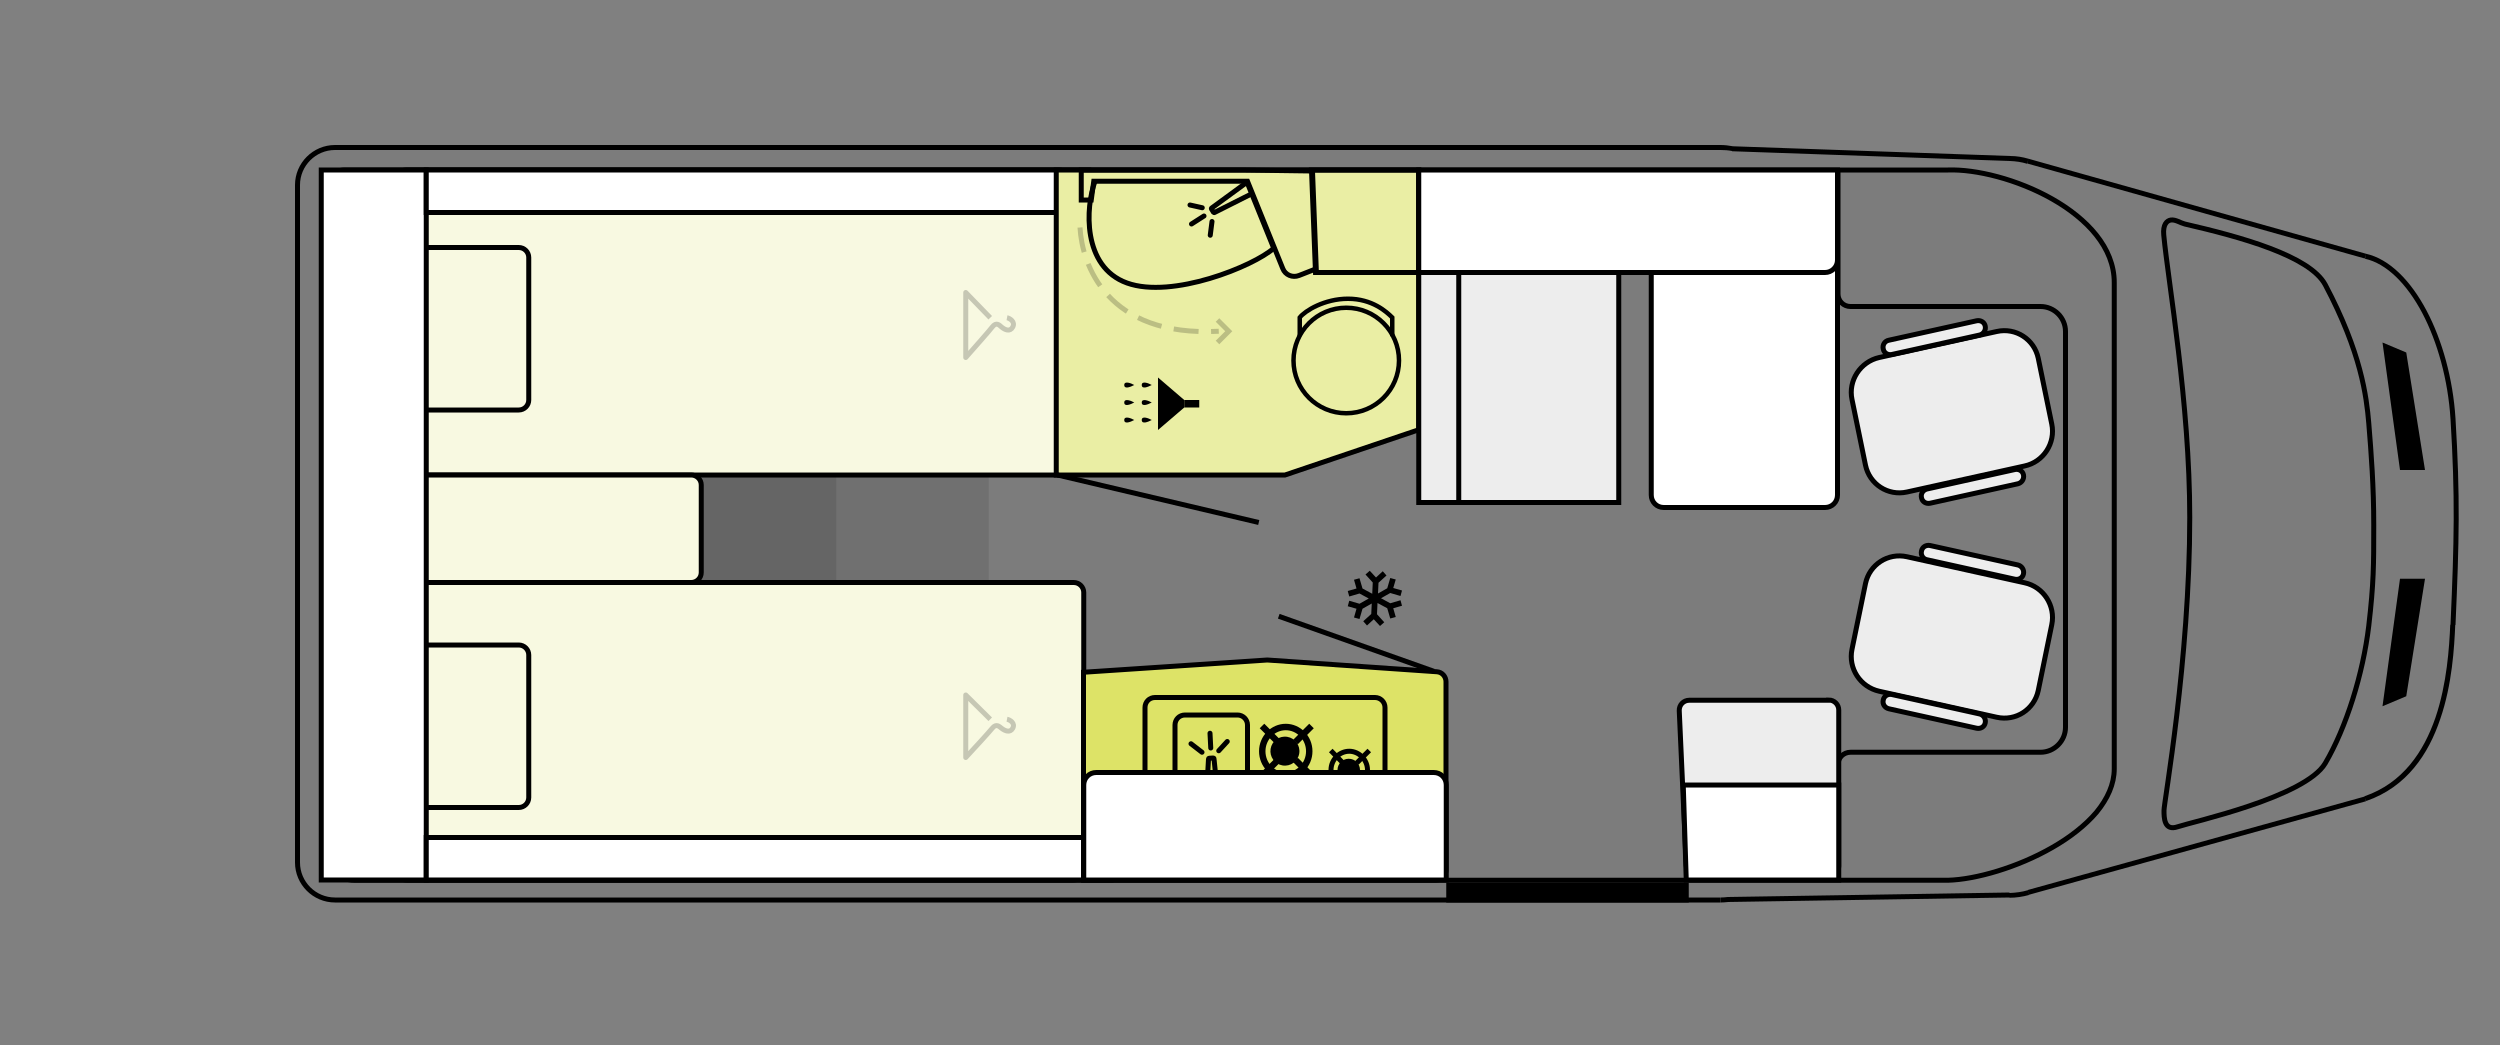 <?xml version="1.0" encoding="UTF-8"?>
<svg xmlns="http://www.w3.org/2000/svg" width="1000" height="418" viewBox="0 0 1000 418" fill="none">
  <rect x="0" y="0" width="1000" height="418" fill="#808080" stroke="none"/>
  <g clip-path="url(#clip0_427_2788)">
    <path fill-rule="evenodd" clip-rule="evenodd" d="M692.9 59.4L804.1 63.3C806.5 63.4 808.9 63.8 811.2 64.4L946.2 102.4C964.2 106.4 979.3 135.9 981.2 167.4C983.1 199 982.7 216 981.2 250C980.4 268 977.7 308.5 946.2 319.5L811.4 357C808.9 357.7 806.4 358.1 803.8 358.1L691.1 359.9C690.1 360 689.2 360.1 688.2 360.1L134 360.1C125.7 360.1 119 353.4 119 345.1L119 74C119 65.7 125.7 59 134 59L688.2 59C689.8 59 691.4 59.2 692.9 59.4Z" fill="black" fill-opacity="0.03"></path>
    <path d="M692.9 59.4L692.7 60.4L692.8 60.4L692.9 60.4L692.9 59.4ZM691.1 359.8L691.1 358.8L691 358.8L691.1 359.8ZM804.1 62.4L692.9 58.5L692.8 60.5L804 64.4L804.1 62.4ZM811.4 63.5C809 62.8 806.6 62.4 804.1 62.4L804 64.4C806.3 64.5 808.6 64.8 810.8 65.5L811.4 63.5ZM946.4 101.5L811.4 63.5L810.9 65.4L945.9 103.4L946.4 101.5ZM982.2 167.4C981.2 151.5 976.9 136.1 970.6 124.2C964.3 112.3 955.8 103.6 946.4 101.5L946 103.5C954.6 105.4 962.7 113.5 968.9 125.2C975 136.8 979.2 151.9 980.2 167.6L982.2 167.4ZM982.2 250C983.7 216 984.1 198.9 982.2 167.4L980.2 167.5C982.1 199 981.7 216 980.2 250L982.2 250ZM946.5 320.4C962.7 314.8 971.4 301.6 976.1 287.6C980.9 273.7 981.7 258.9 982.1 250L980.1 249.9C979.7 258.9 978.8 273.4 974.2 287C969.5 300.6 961.2 313.2 945.8 318.5L946.5 320.4ZM811.6 357.9L946.4 320.5L945.9 318.6L811.1 356L811.6 357.9ZM803.8 359.1C806.4 359.1 809.1 358.7 811.6 358L811.1 356.1C808.7 356.8 806.3 357.1 803.8 357.2L803.8 359.1ZM691.1 360.8L803.8 359L803.8 357L691.1 358.8L691.1 360.8ZM688.2 361C689.2 361 690.3 360.9 691.3 360.8L691.1 358.8C690.2 358.9 689.2 359 688.3 359L688.3 361L688.2 361ZM134 361L688.2 361L688.2 359L134 359L134 361ZM118 345C118 353.8 125.2 361 134 361L134 359C126.3 359 120 352.7 120 345L118 345ZM118 74L118 345L120 345L120 74L118 74ZM134 58C125.2 58 118 65.2 118 74L120 74C120 66.3 126.3 60 134 60L134 58ZM688.2 58L134 58L134 60L688.2 60L688.2 58ZM693.1 58.5C691.5 58.2 689.9 58 688.2 58L688.2 60C689.8 60 691.3 60.1 692.8 60.4L693.1 58.5Z" fill="black"></path>
    <path d="M675.5 361L675.5 353L578.5 353L578.5 361L675.5 361Z" fill="black"></path>
    <path d="M779.2 68C790.3 67.6 807 71.7 820.9 79.6C834.8 87.5 845.7 99 845.7 113L845.7 307.5C845.7 313.7 843 319.5 838.6 324.9C834.1 330.2 827.9 335 820.9 339C807 347 790.2 351.8 779.2 352.1L142 352.1C134.8 352.1 129 346.3 129 339.1L129 77C129 72 133 68 138 68L779.2 68Z" stroke="black" stroke-width="2"></path>
    <path d="M395.5 182L277.5 182L277.5 242L395.5 242L395.5 182Z" fill="black" fill-opacity="0.1"></path>
    <path d="M334.5 182L269.5 182L269.5 242L334.5 242L334.5 182Z" fill="black" fill-opacity="0.1"></path>
    <path d="M423.5 190L162.5 190C160.3 190 158.5 188.2 158.5 186L158.5 72C158.5 69.8 160.3 68 162.5 68L423.5 68C425.7 68 427.5 69.8 427.5 72L427.5 186C427.5 188.2 425.7 190 423.5 190Z" fill="#F8F9E1" stroke="black" stroke-width="2"></path>
    <path d="M276.5 233L162.5 233C160.3 233 158.5 231.2 158.5 229L158.5 194C158.5 191.8 160.3 190 162.5 190L276.5 190C278.7 190 280.5 191.8 280.5 194L280.5 229C280.5 231.2 278.7 233 276.5 233Z" fill="#F8F9E1" stroke="black" stroke-width="2"></path>
    <path d="M429.5 352L162.5 352C160.3 352 158.5 350.2 158.5 348L158.5 237C158.5 234.8 160.3 233 162.5 233L429.5 233C431.7 233 433.5 234.8 433.5 237L433.5 348C433.5 350.2 431.7 352 429.5 352Z" fill="#F8F9E1" stroke="black" stroke-width="2"></path>
    <path d="M207.5 164L166.5 164C164.3 164 162.5 162.2 162.5 160L162.5 103C162.5 100.8 164.3 99 166.5 99L207.5 99C209.7 99 211.5 100.8 211.5 103L211.5 160C211.5 162.2 209.7 164 207.5 164Z" fill="#F8F9E1" stroke="black" stroke-width="2"></path>
    <path d="M207.5 323L166.5 323C164.3 323 162.5 321.2 162.5 319L162.5 262C162.5 259.8 164.3 258 166.5 258L207.5 258C209.7 258 211.5 259.8 211.5 262L211.5 319C211.5 321.2 209.7 323 207.5 323Z" fill="#F8F9E1" stroke="black" stroke-width="2"></path>
    <path opacity="0.2" d="M402.8 127.1C403.9 127.3 406.2 128.7 405.1 130.8C404 132.9 401.9 131.9 400.6 130.8C399.7 130 398.5 128.7 396.9 130.8C395.6 132.5 389.3 139.6 386.3 143L386.3 117L396.1 127.1" stroke="black" stroke-width="2" stroke-linejoin="round"></path>
    <path opacity="0.2" d="M402.8 287.7C403.9 287.9 406.2 289.2 405.1 291.3C404 293.3 401.9 292.3 400.6 291.3C399.7 290.6 398.5 289.3 396.9 291.3C395.6 292.9 389.3 299.8 386.3 303L386.3 278L396.1 287.7" stroke="black" stroke-width="2" stroke-linejoin="round"></path>
    <path d="M170.5 352L170.5 68L128.5 68L128.5 352L170.5 352Z" fill="white" stroke="black" stroke-width="2"></path>
    <path d="M435.5 68L170.5 68L170.5 85L435.5 85L435.5 68Z" fill="white" stroke="black" stroke-width="2"></path>
    <path d="M444.5 335L170.5 335L170.5 352L444.5 352L444.5 335Z" fill="white" stroke="black" stroke-width="2"></path>
    <path d="M567.5 171.9L567.5 68L422.5 68L422.5 190L514 190L567.5 171.9Z" fill="#EAEEA4" stroke="black" stroke-width="2"></path>
    <path d="M423 190L503.5 209" stroke="black" stroke-width="2"></path>
    <path d="M517.4 144.2C517.4 155.853 526.847 165.3 538.5 165.3C550.153 165.3 559.6 155.853 559.6 144.2C559.6 132.546 550.153 123.1 538.5 123.1C526.847 123.1 517.4 132.546 517.4 144.2Z" stroke="black" stroke-width="1.796"></path>
    <path d="M519.9 134.5L519.9 127C522 124.3 529.8 119.5 539.2 119.5C548.9 119.5 554.6 124.7 556.9 127L556.9 134.5" stroke="black" stroke-width="1.796"></path>
    <path d="M567.5 68L567.5 109L526.2 109L524.6 68L567.5 68Z" stroke="black" stroke-width="2"></path>
    <path d="M513.1 107.4L499 72.5L437.5 72.5L436.5 80L432.5 80L432.5 68L496.5 68L525 68.4L526.5 107.5L519.6 110.2C517 111.2 514.1 110 513.1 107.4Z" stroke="black" stroke-width="2"></path>
    <path d="M438 72.5C434.2 82.8 432.8 106.7 450.8 113.2C468.9 119.7 501.4 106.5 509.5 99.3L498.7 72.6" stroke="black" stroke-width="2"></path>
    <path d="M501.1 77.3L485.8 85C485.7 85.1 485.5 85 485.4 84.9L484.6 83.6C484.5 83.5 484.5 83.3 484.7 83.2L498.5 73.1" stroke="black" stroke-width="2"></path>
    <path d="M481.6 86.4L476.6 89.6M480.9 83.1L476 82M484.8 88.6L484.1 94.1" stroke="black" stroke-width="2" stroke-linecap="round"></path>
    <g opacity="0.2">
      <path d="M432 91C432.8 105.8 442.7 134.9 487.5 132.5" stroke="black" stroke-width="2" stroke-dasharray="10 5 10 5"></path>
      <path d="M487 128L491.5 132.5L487 137" stroke="black" stroke-width="2"></path>
    </g>
    <path d="M460.7 154C459.5 153.3 456.7 152.2 456.7 154C456.7 155.8 459.2 154.8 460.7 154Z" fill="black"></path>
    <path d="M453.7 154C452.5 153.3 449.7 152.2 449.7 154C449.7 155.8 452.2 154.8 453.7 154Z" fill="black"></path>
    <path d="M460.7 161C459.5 160.3 456.7 159.2 456.7 161C456.7 162.8 459.2 161.8 460.7 161Z" fill="black"></path>
    <path d="M453.7 161C452.5 160.3 449.7 159.2 449.7 161C449.7 162.8 452.2 161.8 453.7 161Z" fill="black"></path>
    <path d="M460.7 168C459.5 167.3 456.7 166.2 456.7 168C456.7 169.8 459.2 168.8 460.7 168Z" fill="black"></path>
    <path d="M453.7 168C452.5 167.3 449.7 166.2 449.7 168C449.7 169.8 452.2 168.8 453.7 168Z" fill="black"></path>
    <path d="M463.2 172L473.7 163L473.7 160L463.2 151L463.2 172Z" fill="black"></path>
    <path d="M479.7 163L479.7 160L473.7 160L473.7 163L479.7 163Z" fill="black"></path>
    <path d="M574.7 268.7C576.8 268.8 578.4 270.6 578.4 272.7L578.4 348C578.4 350.2 576.6 352 574.4 352L433.4 352L433.4 268.9L506.9 264L574.7 268.7Z" fill="#DDE367" stroke="black" stroke-width="2"></path>
    <path d="M535 308C535 310.485 537.015 312.5 539.5 312.5C541.985 312.5 544 310.485 544 308C544 305.515 541.985 303.5 539.5 303.5C537.015 303.5 535 305.515 535 308Z" fill="black"></path>
    <path d="M547 308C547 312.2 543.7 315.5 539.7 315.5C535.7 315.5 532.4 312.1 532.4 308C532.4 303.9 535.7 300.5 539.7 300.5C543.6 300.5 547 303.9 547 308Z" stroke="black" stroke-width="2"></path>
    <path d="M547.7 300.2L542.7 305.2" stroke="black" stroke-width="2"></path>
    <path d="M547.7 315.7L542.7 310.8" stroke="black" stroke-width="2"></path>
    <path d="M532.3 300.2L537.2 305.2" stroke="black" stroke-width="2"></path>
    <path d="M532.3 315.7L537.2 310.8" stroke="black" stroke-width="2"></path>
    <path d="M513.04 306.179C516.202 306.692 519.181 304.545 519.694 301.383C520.207 298.221 518.06 295.242 514.898 294.729C511.736 294.216 508.757 296.363 508.244 299.525C507.731 302.687 509.878 305.666 513.04 306.179Z" fill="black"></path>
    <path d="M523.7 300.5C523.7 305.9 519.4 310.2 514.3 310.2C509.1 310.2 504.9 305.9 504.9 300.5C504.9 295.1 509.2 290.8 514.3 290.8C519.4 290.8 523.7 295.1 523.7 300.5Z" stroke="black" stroke-width="2.573"></path>
    <path d="M524.6 290.4L518.2 296.8" stroke="black" stroke-width="2.573"></path>
    <path d="M524.6 310.4L518.2 304" stroke="black" stroke-width="2.573"></path>
    <path d="M504.8 290.4L511.2 296.8" stroke="black" stroke-width="2.573"></path>
    <path d="M504.8 310.4L511.2 304" stroke="black" stroke-width="2.573"></path>
    <path d="M462 279L550 279C552.2 279 554 280.8 554 283L554 318C554 320.2 552.2 322 550 322L462 322C459.8 322 458 320.2 458 318L458 283C458 280.8 459.7 279 462 279Z" stroke="black" stroke-width="2"></path>
    <path d="M474 286L495 286C497.2 286 499 287.8 499 290L499 310C499 312.2 497.2 314 495 314L474 314C471.8 314 470 312.2 470 310L470 290C470 287.8 471.7 286 474 286Z" stroke="black" stroke-width="2"></path>
    <path d="M483.7 303.3L485.3 303.2C485.5 303.2 485.6 303.3 485.6 303.5L486.9 316.2C486.9 316.4 486.8 316.5 486.6 316.5L483 316.5C482.8 316.5 482.7 316.4 482.7 316.2L483.4 303.6C483.4 303.4 483.5 303.3 483.7 303.3Z" fill="#DDE367" stroke="black" stroke-width="2"></path>
    <path d="M484.3 299.2L484 293.3M487.5 300.3L490.9 296.6M480.8 300.9L476.4 297.5" stroke="black" stroke-width="2" stroke-linecap="round"></path>
    <path d="M433.5 314L433.5 352L578.5 352L578.5 314C578.5 311.2 576.3 309 573.5 309L438.5 309C435.7 309 433.5 311.2 433.5 314Z" fill="white" stroke="black" stroke-width="2"></path>
    <path d="M511.5 246.5L573.5 268.5" stroke="black" stroke-width="2"></path>
    <mask id="mask0_427_2788" style="mask-type:luminance" maskUnits="userSpaceOnUse" x="531" y="220" width="38" height="38">
      <path d="M568.498 244.511L555.249 220.985L531.723 234.235L544.972 257.76L568.498 244.511Z" fill="white"></path>
    </mask>
    <g mask="url(#mask0_427_2788)">
      <path d="M558.3 231.8L556.1 231.2L554.9 235.3L551.2 237.4L551.4 233.1L554.6 230.2L553.1 228.5L550.4 231L547.9 228.3L546.2 229.8L549.1 233L548.9 237.5L545 235.4L543.8 231.3L541.6 231.9L542.6 235.4L539.1 236.4L539.7 238.6L543.8 237.4L547.5 239.4L543.8 241.5L539.7 240.3L539.1 242.5L542.6 243.5L541.6 247L543.8 247.6L545 243.5L548.7 241.4L548.5 245.6L545.3 248.5L546.8 250.2L549.5 247.7L552 250.4L553.7 248.9L550.8 245.7L551 241.2L554.9 243.3L556.1 247.4L558.3 246.8L557.3 243.3L560.8 242.3L560.2 240.1L556.1 241.3L552.4 239.3L556.1 237.2L560.2 238.4L560.8 236.2L557.3 235.2L558.3 231.8Z" fill="black"></path>
    </g>
    <path d="M647.5 201L647.5 109L567.5 109L567.5 201L647.5 201Z" fill="#EDEDED" stroke="black" stroke-width="2"></path>
    <path d="M583.5 109L583.5 201" stroke="black" stroke-width="2"></path>
    <path d="M660.5 198L660.5 68.5L735 68.5L735 198C735 200.8 732.8 203 730 203L665.5 203C662.7 203 660.5 200.8 660.5 198Z" fill="white"></path>
    <path d="M660.5 198L660.5 68.5L735 68.5L735 198C735 200.8 732.8 203 730 203L665.5 203C662.7 203 660.5 200.8 660.5 198Z" stroke="black" stroke-width="2"></path>
    <path d="M735 104L735 68L567.5 68L567.5 109L730 109C732.7 109 735 106.8 735 104Z" fill="white"></path>
    <path d="M735 104L735 68L567.5 68L567.5 109L730 109C732.7 109 735 106.8 735 104Z" stroke="black" stroke-width="2"></path>
    <path d="M751.7 143L798.7 132.6C806.3 130.9 813.7 135.7 815.3 143.3L820.7 169.6C822.3 177.2 817.4 184.8 809.8 186.4L762.8 196.8C755.2 198.5 747.8 193.7 746.2 186.1L740.8 159.8C739.2 152.3 744.1 144.7 751.7 143Z" fill="#EDEDED" stroke="black" stroke-width="2"></path>
    <path d="M755.5 136.1L790.7 128.3C792.3 128 793.8 128.9 794.1 130.5C794.4 132.1 793.4 133.6 791.9 134L756.7 141.8C755.1 142.1 753.6 141.2 753.3 139.6C752.9 138 753.9 136.4 755.5 136.1Z" fill="#EDEDED" stroke="black" stroke-width="2"></path>
    <path d="M770.8 195.6L806 187.8C807.6 187.5 809.1 188.4 809.4 190C809.7 191.6 808.7 193.1 807.2 193.5L772 201.3C770.4 201.6 768.9 200.7 768.6 199.1C768.2 197.5 769.2 196 770.8 195.6Z" fill="#EDEDED" stroke="black" stroke-width="2"></path>
    <path d="M751.7 276.5L798.7 286.9C806.3 288.6 813.7 283.8 815.3 276.2L820.7 249.9C822.3 242.3 817.4 234.7 809.8 233.1L762.8 222.7C755.2 221 747.8 225.8 746.2 233.4L740.8 259.7C739.2 267.3 744.1 274.8 751.7 276.5Z" fill="#EDEDED" stroke="black" stroke-width="2"></path>
    <path d="M755.5 283.5L790.7 291.3C792.3 291.6 793.8 290.7 794.1 289.1C794.4 287.5 793.4 286 791.9 285.6L756.7 277.8C755.1 277.5 753.6 278.4 753.3 280C752.9 281.6 753.9 283.1 755.5 283.5Z" fill="#EDEDED" stroke="black" stroke-width="2"></path>
    <path d="M770.8 223.9L806 231.7C807.6 232 809.1 231.1 809.4 229.5C809.7 227.9 808.7 226.4 807.2 226L772 218.2C770.4 217.9 768.9 218.8 768.6 220.4C768.2 222 769.2 223.6 770.8 223.9Z" fill="#EDEDED" stroke="black" stroke-width="2"></path>
    <path d="M735.2 352L735.2 305.9C735.2 303.1 737.4 300.9 740.2 300.9L816.2 300.9C821.7 300.9 826.2 296.4 826.2 290.9L826.2 132.6C826.2 127.1 821.7 122.6 816.2 122.6L740.2 122.6C737.4 122.6 735.2 120.4 735.2 117.6L735.2 68" stroke="black" stroke-width="2"></path>
    <path d="M875.9 207C875.9 161.2 867.3 113.1 865.5 94C865.1 89.9 866.7 88.2 868.4 88C870.3 87.8 872 89.1 873.9 89.6C896 94.7 923.9 102.3 930.1 113.9C944.5 141.1 946.6 158.6 947.5 169.2C948.5 181.5 949.5 194.6 949.5 210C949.5 226.2 949.5 233 947.5 250.4C945.2 269.6 938.5 291 930.1 305.3C922.1 318.9 876.6 328.8 871.1 330.7C865.6 332.6 865.6 327 865.6 324.2C865.5 321.4 875.9 264.2 875.9 207Z" stroke="black" stroke-width="2"></path>
    <path d="M953 137L962.5 141L970 188L960 188L953 137Z" fill="black"></path>
    <path d="M953 282.5L962.5 278.5L970 231.5L960 231.5L953 282.5Z" fill="black"></path>
    <path d="M731.5 280C733.7 280 735.5 281.8 735.5 284L735.5 346.5C735.5 348.7 733.7 350.5 731.5 350.5L678.5 350.1C676.4 350.1 674.6 348.4 674.5 346.3L671.7 284.3C671.6 282 673.4 280.1 675.7 280.1L731.5 280.1L731.5 280Z" fill="#EDEDED" stroke="black" stroke-width="2"></path>
    <path d="M735.5 352L735.5 314L673.3 314L674.5 352L735.5 352Z" fill="white" stroke="black" stroke-width="2"></path>
  </g>
  <defs>
    <clipPath id="clip0_427_2788">
      <rect width="418" height="1000" fill="white" transform="translate(1000) rotate(90)"></rect>
    </clipPath>
  </defs>
</svg>
